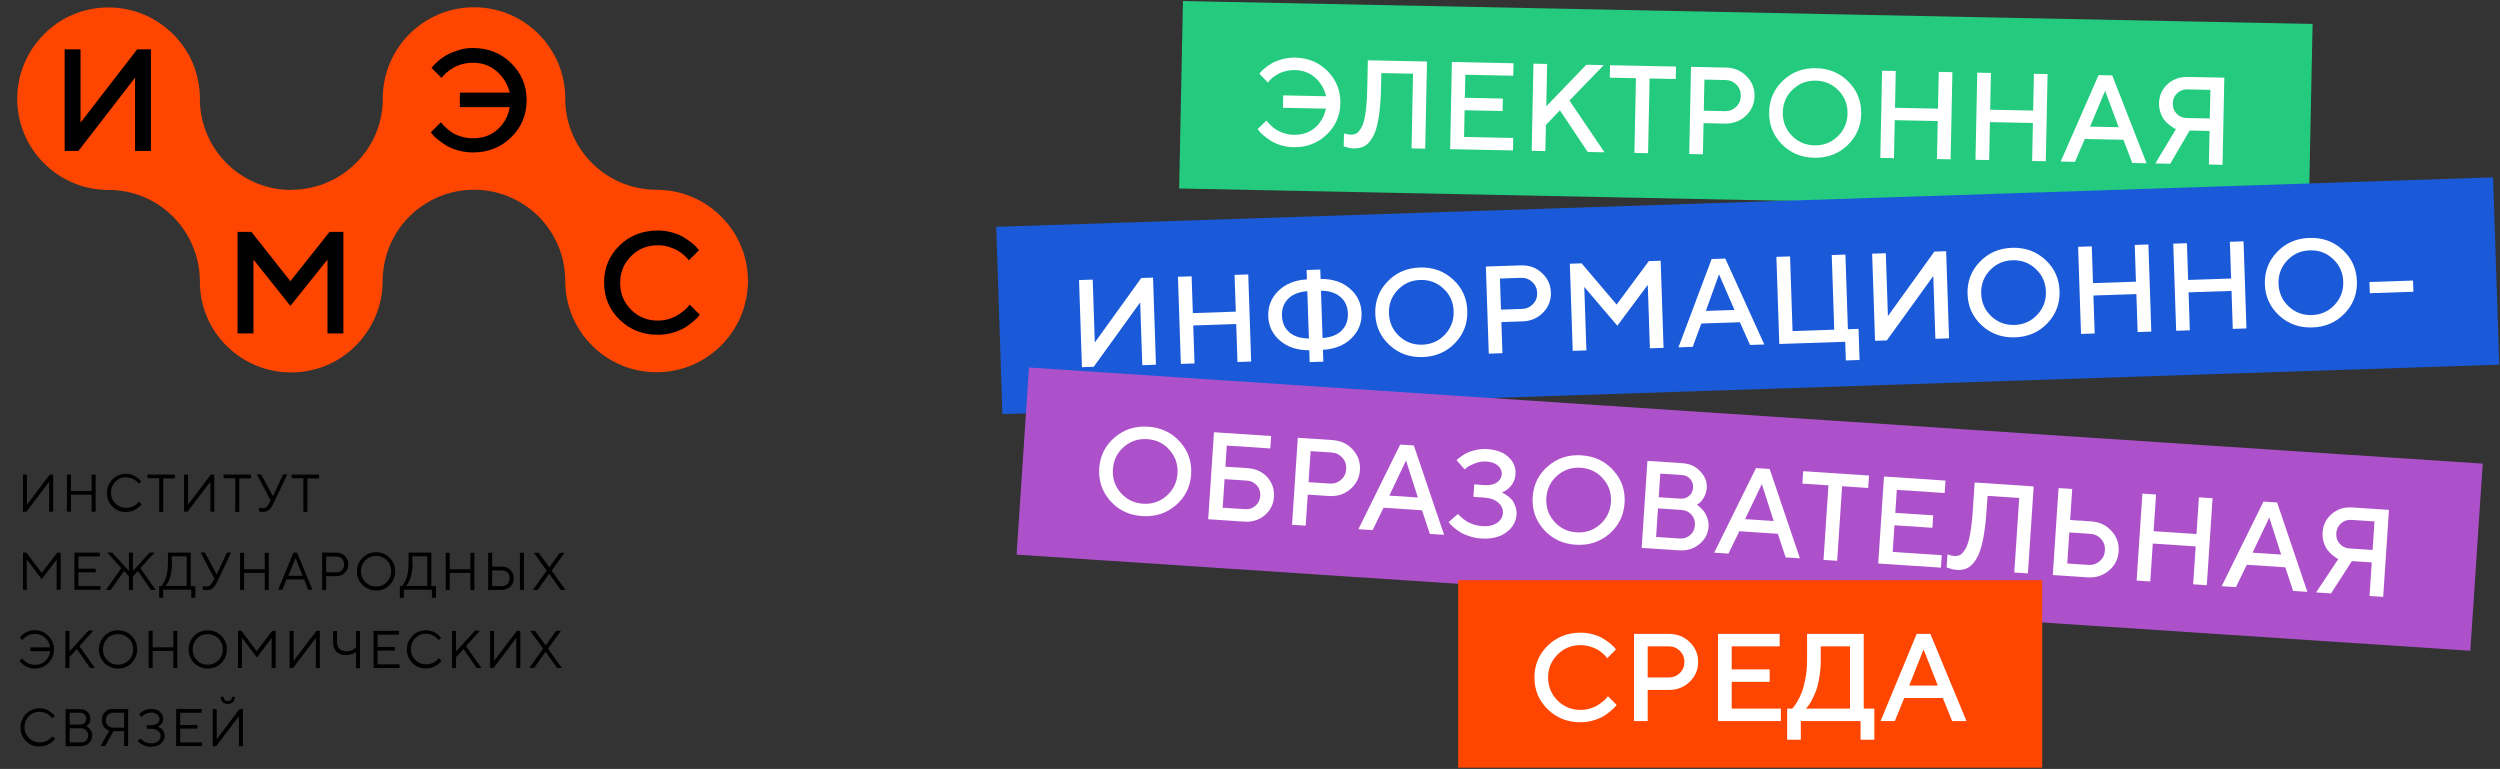 <svg width="660" height="203" viewBox="0 0 660 203" fill="none" xmlns="http://www.w3.org/2000/svg">
<rect x="0" y="0" width="660" height="203" fill="#333333" stroke="none"/>
<rect x="312.301" y="0.274" width="298.283" height="49.497" transform="rotate(1.163 312.301 0.274)" fill="#24CB7E"/>
<path d="M341.929 15.211C345.373 15.281 348.238 16.484 350.524 18.821C352.809 21.157 353.918 23.978 353.851 27.283C353.784 30.588 352.555 33.362 350.166 35.603C347.788 37.845 344.882 38.931 341.448 38.862C340.282 38.838 339.162 38.66 338.088 38.328C337.014 37.985 336.124 37.582 335.416 37.118C334.709 36.654 334.087 36.192 333.55 35.732C333.014 35.272 332.626 34.873 332.387 34.537L332.011 34.08L334.352 31.816C334.415 31.902 334.508 32.033 334.633 32.207C334.769 32.37 335.057 32.665 335.498 33.091C335.939 33.517 336.413 33.896 336.92 34.227C337.426 34.559 338.094 34.866 338.923 35.151C339.752 35.424 340.616 35.57 341.515 35.589C343.75 35.634 345.614 35.024 347.106 33.76C348.598 32.495 349.574 30.803 350.034 28.683L338.706 28.453L338.773 25.18L350.101 25.409C349.617 23.43 348.649 21.795 347.199 20.503C345.759 19.211 343.98 18.544 341.862 18.5C340.964 18.482 340.105 18.588 339.287 18.817C338.47 19.036 337.795 19.306 337.264 19.627C336.734 19.938 336.267 20.26 335.864 20.594C335.462 20.928 335.172 21.211 334.996 21.443L334.732 21.807L332.469 19.45C332.556 19.345 332.683 19.192 332.847 18.992C333.023 18.782 333.404 18.431 333.992 17.94C334.591 17.449 335.226 17.012 335.897 16.63C336.579 16.248 337.463 15.913 338.55 15.624C339.637 15.325 340.763 15.188 341.929 15.211Z" fill="white"/>
<path d="M376.724 16.238L376.257 39.246L372.646 39.173L373.047 19.454L364.672 19.284L364.598 22.894C364.531 26.199 364.314 28.961 363.948 31.18C363.582 33.398 363.061 35.078 362.385 36.22C361.72 37.363 360.992 38.15 360.202 38.584C359.423 39.007 358.477 39.207 357.365 39.184C356.969 39.176 356.553 39.125 356.116 39.031C355.679 38.936 355.339 38.844 355.094 38.753L354.743 38.65L354.813 35.2C355.462 35.427 356.058 35.546 356.604 35.557C357.235 35.57 357.778 35.426 358.234 35.125C358.701 34.813 359.146 34.228 359.57 33.37C359.994 32.512 360.32 31.203 360.549 29.441C360.777 27.68 360.918 25.473 360.972 22.821L361.112 15.921L376.724 16.238Z" fill="white"/>
<path d="M386.512 36.164L399.493 36.427L399.426 39.716L382.835 39.38L383.303 16.371L399.572 16.701L399.506 19.99L386.846 19.734L386.722 25.815L396.751 26.018L396.684 29.307L386.656 29.104L386.512 36.164Z" fill="white"/>
<path d="M408.445 16.881L408.218 28.064L418.795 17.091L423.399 17.184L414.333 26.535L423.59 40.206L419.145 40.116L411.808 29.116L408.118 32.99L407.978 39.889L404.368 39.816L404.835 16.808L408.445 16.881Z" fill="white"/>
<path d="M425.052 17.218L442.461 17.57L442.394 20.86L435.495 20.72L435.094 40.439L431.484 40.366L431.885 20.647L424.985 20.507L425.052 17.218Z" fill="white"/>
<path d="M446.424 17.651L455.618 17.837C457.811 17.882 459.631 18.641 461.077 20.115C462.535 21.578 463.243 23.342 463.201 25.407C463.159 27.461 462.38 29.189 460.864 30.592C459.359 31.996 457.51 32.675 455.317 32.631L449.734 32.518L449.567 40.733L445.956 40.66L446.424 17.651ZM455.551 21.127L449.967 21.013L449.8 29.228L455.384 29.342C456.518 29.365 457.494 28.994 458.312 28.229C459.13 27.454 459.551 26.489 459.575 25.333C459.599 24.167 459.217 23.181 458.431 22.373C457.645 21.565 456.685 21.149 455.551 21.127Z" fill="white"/>
<path d="M473.253 23.652C471.572 25.266 470.708 27.266 470.659 29.651C470.611 32.037 471.393 34.075 473.007 35.766C474.631 37.458 476.636 38.328 479.021 38.376C481.417 38.425 483.456 37.637 485.137 36.012C486.829 34.388 487.699 32.383 487.747 29.998C487.796 27.612 487.008 25.579 485.383 23.898C483.769 22.207 481.765 21.337 479.369 21.288C476.983 21.24 474.945 22.028 473.253 23.652ZM470.376 38.041C468.091 35.704 466.982 32.883 467.049 29.578C467.116 26.273 468.339 23.499 470.717 21.257C473.096 19.016 476.002 17.93 479.435 17.999C482.88 18.069 485.745 19.272 488.03 21.608C490.315 23.945 491.424 26.766 491.357 30.071C491.29 33.376 490.067 36.15 487.689 38.392C485.31 40.633 482.399 41.719 478.955 41.65C475.521 41.58 472.662 40.377 470.376 38.041Z" fill="white"/>
<path d="M515.434 19.05L514.966 42.059L511.356 41.986L511.56 31.957L500.216 31.727L500.012 41.755L496.402 41.682L496.87 18.674L500.48 18.747L500.283 28.454L511.627 28.684L511.824 18.977L515.434 19.05Z" fill="white"/>
<path d="M540.561 19.559L540.093 42.568L536.483 42.495L536.687 32.467L525.343 32.237L525.139 42.265L521.529 42.192L521.997 19.183L525.607 19.256L525.409 28.963L536.753 29.194L536.951 19.486L540.561 19.559Z" fill="white"/>
<path d="M544.024 42.648L554.023 19.832L557.633 19.906L566.696 43.107L562.925 43.031L560.578 36.9L550.389 36.693L547.795 42.724L544.024 42.648ZM555.752 23.977L551.772 33.431L559.329 33.584L555.752 23.977Z" fill="white"/>
<path d="M587.22 20.505L586.752 43.514L583.142 43.441L583.322 34.568L578.06 34.461L572.953 43.234L569.006 43.154L574.456 34.067C574.328 34.022 574.159 33.949 573.947 33.848C573.746 33.737 573.387 33.489 572.87 33.104C572.354 32.719 571.897 32.292 571.5 31.824C571.103 31.356 570.747 30.712 570.432 29.892C570.117 29.062 569.969 28.176 569.988 27.235C570.028 25.245 570.763 23.585 572.192 22.255C573.632 20.915 575.411 20.266 577.529 20.309L587.22 20.505ZM574.744 24.635C574.013 25.337 573.636 26.228 573.614 27.308C573.592 28.378 573.933 29.284 574.634 30.026C575.347 30.757 576.238 31.134 577.308 31.155L583.389 31.279L583.543 23.721L577.462 23.598C576.392 23.576 575.486 23.922 574.744 24.635Z" fill="white"/>
<rect width="395.568" height="49.497" transform="matrix(0.999 -0.033 0.033 0.999 263 59.878)" fill="#1A5AD8"/>
<path d="M305.17 96.288L301.561 96.408L301.008 79.823L288.746 96.834L285.634 96.938L284.867 73.937L288.475 73.817L289.029 90.418L301.291 73.391L304.403 73.287L305.17 96.288Z" fill="white"/>
<path d="M329.537 72.451L330.304 95.451L326.695 95.571L326.361 85.547L315.021 85.924L315.355 95.949L311.746 96.069L310.979 73.068L314.588 72.948L314.912 82.652L326.252 82.275L325.928 72.571L329.537 72.451Z" fill="white"/>
<path d="M356.348 76.167C358.332 77.878 359.367 80.038 359.454 82.647C359.541 85.245 358.652 87.464 356.786 89.303C354.921 91.142 352.412 92.157 349.261 92.348L349.365 95.475L345.756 95.595L345.652 92.468C342.494 92.487 339.918 91.641 337.924 89.931C335.94 88.22 334.904 86.065 334.818 83.467C334.731 80.858 335.62 78.634 337.485 76.795C339.362 74.955 341.876 73.94 345.027 73.75L344.945 71.28L348.554 71.159L348.636 73.629C351.793 73.61 354.364 74.456 356.348 76.167ZM354.181 87.27C355.352 86.107 355.907 84.606 355.846 82.767C355.784 80.928 355.131 79.472 353.885 78.4C352.65 77.318 350.935 76.77 348.74 76.757L349.157 89.236C351.346 89.077 353.021 88.422 354.181 87.27ZM340.091 78.859C338.931 80.011 338.381 81.507 338.443 83.346C338.504 85.185 339.152 86.647 340.387 87.729C341.633 88.801 343.353 89.343 345.548 89.356L345.131 76.877C342.942 77.036 341.262 77.697 340.091 78.859Z" fill="white"/>
<path d="M368.951 76.598C367.359 78.3 366.603 80.343 366.683 82.728C366.762 85.112 367.653 87.106 369.355 88.708C371.068 90.311 373.117 91.072 375.501 90.993C377.896 90.913 379.89 90.017 381.481 88.305C383.083 86.592 383.845 84.543 383.765 82.159C383.685 79.774 382.789 77.786 381.077 76.195C379.375 74.592 377.326 73.831 374.931 73.91C372.547 73.99 370.553 74.886 368.951 76.598ZM366.851 91.12C364.443 88.909 363.184 86.152 363.074 82.848C362.964 79.543 364.036 76.709 366.291 74.343C368.545 71.977 371.389 70.737 374.822 70.622C378.265 70.508 381.19 71.556 383.597 73.767C386.005 75.977 387.264 78.735 387.374 82.039C387.484 85.343 386.412 88.178 384.157 90.544C381.902 92.91 379.054 94.15 375.61 94.265C372.178 94.379 369.258 93.331 366.851 91.12Z" fill="white"/>
<path d="M392.267 70.363L401.458 70.057C403.65 69.984 405.508 70.645 407.032 72.039C408.566 73.423 409.367 75.146 409.436 77.21C409.505 79.263 408.82 81.031 407.381 82.513C405.953 83.995 404.143 84.772 401.951 84.846L396.369 85.031L396.644 93.243L393.035 93.364L392.267 70.363ZM401.568 73.345L395.986 73.531L396.26 81.743L401.842 81.557C402.975 81.52 403.93 81.097 404.706 80.29C405.481 79.472 405.85 78.486 405.811 77.331C405.772 76.165 405.339 75.2 404.51 74.436C403.682 73.671 402.701 73.307 401.568 73.345Z" fill="white"/>
<path d="M426.788 80.406L435.285 68.931L438.413 68.827L439.18 91.828L435.571 91.948L435.013 75.203L426.975 85.988L418.251 75.76L418.81 92.506L415.201 92.626L414.434 69.625L417.545 69.522L426.788 80.406Z" fill="white"/>
<path d="M443.11 91.697L451.87 68.379L455.479 68.259L465.774 90.943L462.005 91.068L459.332 85.071L449.147 85.41L446.879 91.572L443.11 91.697ZM453.819 72.425L450.352 82.079L457.907 81.827L453.819 72.425Z" fill="white"/>
<path d="M469.736 90.811L468.968 67.81L472.577 67.69L473.235 87.403L484.238 87.036L483.58 67.324L487.189 67.204L487.847 86.916L490.654 86.823L490.928 95.035L487.303 95.156L487.138 90.232L469.736 90.811Z" fill="white"/>
<path d="M514.55 89.319L510.941 89.439L510.388 72.855L498.125 89.866L495.014 89.969L494.246 66.969L497.855 66.849L498.409 83.45L510.671 66.422L513.782 66.319L514.55 89.319Z" fill="white"/>
<path d="M525.304 71.395C523.713 73.096 522.957 75.139 523.036 77.524C523.116 79.908 524.006 81.902 525.708 83.504C527.421 85.107 529.47 85.868 531.854 85.789C534.25 85.709 536.243 84.813 537.834 83.101C539.436 81.388 540.198 79.34 540.118 76.955C540.039 74.571 539.143 72.583 537.43 70.991C535.728 69.389 533.68 68.627 531.284 68.707C528.9 68.786 526.907 69.682 525.304 71.395ZM523.204 85.916C520.796 83.706 519.537 80.948 519.427 77.644C519.317 74.34 520.389 71.505 522.644 69.139C524.899 66.773 527.742 65.533 531.175 65.419C534.618 65.304 537.543 66.352 539.951 68.563C542.358 70.774 543.617 73.531 543.727 76.835C543.837 80.139 542.765 82.974 540.51 85.34C538.256 87.706 535.407 88.946 531.964 89.061C528.531 89.175 525.611 88.127 523.204 85.916Z" fill="white"/>
<path d="M567.178 64.542L567.945 87.542L564.337 87.662L564.002 77.638L552.662 78.015L552.997 88.04L549.388 88.16L548.62 65.159L552.229 65.039L552.553 74.743L563.893 74.366L563.569 64.662L567.178 64.542Z" fill="white"/>
<path d="M592.296 63.706L593.063 86.706L589.454 86.826L589.12 76.802L577.78 77.179L578.115 87.204L574.506 87.324L573.738 64.323L577.347 64.203L577.671 73.907L589.011 73.53L588.687 63.826L592.296 63.706Z" fill="white"/>
<path d="M603.802 68.782C602.21 70.484 601.454 72.527 601.533 74.911C601.613 77.296 602.504 79.289 604.206 80.892C605.919 82.494 607.967 83.256 610.352 83.176C612.747 83.097 614.74 82.201 616.332 80.488C617.934 78.776 618.695 76.727 618.616 74.343C618.536 71.958 617.64 69.97 615.928 68.379C614.226 66.776 612.177 66.015 609.782 66.094C607.397 66.174 605.404 67.07 603.802 68.782ZM601.701 83.304C599.294 81.093 598.035 78.335 597.925 75.031C597.814 71.727 598.887 68.892 601.141 66.526C603.396 64.16 606.24 62.92 609.672 62.806C613.115 62.692 616.04 63.74 618.448 65.95C620.855 68.161 622.114 70.918 622.224 74.223C622.335 77.527 621.262 80.362 619.008 82.728C616.753 85.094 613.904 86.334 610.461 86.448C607.028 86.563 604.108 85.514 601.701 83.304Z" fill="white"/>
<path d="M637.04 74.067L637.139 77.018L625.638 77.401L625.54 74.45L637.04 74.067Z" fill="white"/>
<rect width="384.553" height="49.498" transform="matrix(0.998 0.066 -0.066 0.998 271.649 97.022)" fill="#AD51CB"/>
<path d="M296.668 118.01C294.915 119.545 293.96 121.503 293.802 123.884C293.644 126.265 294.333 128.337 295.867 130.1C297.412 131.864 299.375 132.825 301.756 132.982C304.147 133.14 306.22 132.446 307.973 130.9C309.738 129.355 310.699 127.391 310.856 125.011C311.014 122.63 310.32 120.563 308.774 118.81C307.24 117.047 305.277 116.086 302.885 115.928C300.505 115.771 298.432 116.465 296.668 118.01ZM293.135 132.252C290.959 129.813 289.98 126.945 290.199 123.646C290.417 120.347 291.766 117.633 294.245 115.502C296.723 113.371 299.676 112.419 303.103 112.645C306.54 112.872 309.347 114.205 311.523 116.643C313.699 119.082 314.678 121.95 314.459 125.249C314.241 128.548 312.892 131.262 310.414 133.393C307.935 135.524 304.977 136.476 301.539 136.249C298.113 136.022 295.311 134.69 293.135 132.252Z" fill="white"/>
<path d="M322.788 134.034L328.697 134.424C329.764 134.495 330.679 134.196 331.442 133.528C332.216 132.85 332.638 131.977 332.709 130.91C332.781 129.832 332.477 128.911 331.798 128.148C331.131 127.374 330.264 126.953 329.196 126.882L323.287 126.492L322.788 134.034ZM328.479 137.707L318.967 137.079L320.488 114.115L335.573 115.112L335.356 118.395L323.874 117.636L323.505 123.209L329.414 123.599C331.538 123.74 333.255 124.534 334.564 125.982C335.872 127.43 336.46 129.153 336.328 131.149C336.197 133.134 335.387 134.759 333.898 136.022C332.41 137.286 330.604 137.847 328.479 137.707Z" fill="white"/>
<path d="M342.619 115.578L351.795 116.184C353.983 116.328 355.766 117.17 357.144 118.708C358.533 120.237 359.16 122.032 359.023 124.092C358.887 126.142 358.03 127.833 356.451 129.165C354.883 130.498 353.005 131.093 350.817 130.948L345.244 130.58L344.701 138.779L341.098 138.541L342.619 115.578ZM351.577 119.467L346.005 119.098L345.461 127.297L351.034 127.665C352.166 127.74 353.158 127.414 354.01 126.688C354.863 125.951 355.328 125.006 355.404 123.853C355.481 122.689 355.146 121.686 354.397 120.843C353.649 120 352.709 119.541 351.577 119.467Z" fill="white"/>
<path d="M358.617 139.698L369.65 117.363L373.253 117.602L381.244 141.193L377.481 140.944L375.416 134.712L365.248 134.041L362.38 139.947L358.617 139.698ZM371.188 121.582L366.778 130.845L374.321 131.343L371.188 121.582Z" fill="white"/>
<path d="M396.476 130.008C396.59 130.059 396.741 130.128 396.929 130.215C397.115 130.313 397.444 130.528 397.915 130.859C398.387 131.18 398.797 131.545 399.146 131.954C399.494 132.363 399.794 132.924 400.047 133.638C400.312 134.341 400.418 135.083 400.366 135.862C400.24 137.763 399.327 139.332 397.626 140.571C395.935 141.81 393.745 142.341 391.055 142.163C389.966 142.091 388.923 141.893 387.926 141.57C386.929 141.236 386.112 140.871 385.473 140.475C384.846 140.069 384.288 139.663 383.801 139.255C383.324 138.848 382.976 138.509 382.758 138.237L382.449 137.815L384.906 135.677C384.966 135.745 385.056 135.848 385.175 135.984C385.306 136.122 385.568 136.364 385.964 136.712C386.369 137.061 386.799 137.378 387.251 137.666C387.705 137.942 388.299 138.207 389.032 138.459C389.767 138.7 390.513 138.846 391.271 138.896C392.915 139.005 394.226 138.722 395.204 138.046C396.181 137.371 396.705 136.51 396.774 135.464C396.843 134.418 396.438 133.501 395.557 132.714C394.677 131.916 393.415 131.463 391.771 131.354L388.984 131.17L389.202 127.887L391.988 128.071C393.323 128.159 394.389 127.924 395.187 127.366C395.986 126.797 396.415 126.074 396.473 125.199C396.529 124.345 396.198 123.594 395.48 122.946C394.762 122.298 393.735 121.93 392.401 121.842C391.44 121.779 390.481 121.924 389.525 122.279C388.569 122.634 387.848 122.989 387.364 123.343L386.666 123.924L384.528 121.483C384.597 121.402 384.712 121.291 384.871 121.152C385.042 121.002 385.392 120.741 385.92 120.368C386.449 119.996 387 119.684 387.575 119.432C388.149 119.17 388.899 118.946 389.822 118.761C390.747 118.564 391.679 118.497 392.618 118.559C395.063 118.721 396.946 119.43 398.267 120.686C399.6 121.932 400.209 123.419 400.095 125.149C400.048 125.853 399.887 126.502 399.612 127.095C399.348 127.689 399.043 128.157 398.699 128.498C398.365 128.841 398.029 129.135 397.692 129.381C397.354 129.616 397.065 129.779 396.823 129.87L396.476 130.008Z" fill="white"/>
<path d="M411.1 125.57C409.347 127.106 408.392 129.064 408.234 131.444C408.077 133.825 408.765 135.897 410.299 137.66C411.845 139.424 413.807 140.385 416.188 140.542C418.579 140.7 420.652 140.006 422.406 138.46C424.17 136.915 425.131 134.952 425.289 132.571C425.446 130.191 424.752 128.124 423.206 126.37C421.672 124.607 419.709 123.646 417.318 123.488C414.937 123.331 412.865 124.025 411.1 125.57ZM407.567 139.812C405.392 137.374 404.413 134.505 404.631 131.206C404.85 127.908 406.198 125.193 408.677 123.062C411.156 120.931 414.108 119.979 417.535 120.206C420.973 120.433 423.78 121.765 425.956 124.204C428.131 126.642 429.11 129.511 428.892 132.809C428.673 136.108 427.325 138.823 424.846 140.954C422.367 143.084 419.409 144.036 415.972 143.809C412.545 143.583 409.743 142.25 407.567 139.812Z" fill="white"/>
<path d="M443.232 145.289L433.4 144.639L434.921 121.676L444.257 122.293C446.114 122.415 447.659 123.134 448.891 124.448C450.122 125.763 450.686 127.215 450.58 128.806C450.519 129.724 450.271 130.555 449.836 131.298C449.412 132.042 449.003 132.551 448.609 132.825L447.986 133.251C448.068 133.299 448.181 133.381 448.323 133.498C448.477 133.605 448.745 133.842 449.128 134.211C449.512 134.568 449.835 134.96 450.096 135.384C450.368 135.81 450.605 136.356 450.808 137.024C451.022 137.681 451.106 138.357 451.06 139.051C450.938 140.887 450.129 142.42 448.632 143.651C447.135 144.882 445.335 145.427 443.232 145.289ZM437.209 141.754L443.439 142.166C444.506 142.236 445.427 141.938 446.2 141.271C446.974 140.593 447.396 139.72 447.467 138.652C447.538 137.585 447.234 136.664 446.556 135.89C445.889 135.117 445.017 134.695 443.938 134.624L437.709 134.212L437.209 141.754ZM444.05 125.415L438.317 125.036L437.904 131.266L443.637 131.644C444.534 131.704 445.295 131.459 445.921 130.911C446.559 130.352 446.907 129.63 446.965 128.744C447.025 127.847 446.775 127.086 446.216 126.459C445.669 125.822 444.946 125.474 444.05 125.415Z" fill="white"/>
<path d="M452.552 145.904L463.585 123.57L467.188 123.808L475.179 147.399L471.416 147.151L469.352 140.919L459.183 140.247L456.315 146.153L452.552 145.904ZM465.123 127.789L460.714 137.051L468.256 137.549L465.123 127.789Z" fill="white"/>
<path d="M476.043 124.393L493.418 125.541L493.2 128.823L486.315 128.368L485.011 148.049L481.408 147.811L482.712 128.13L475.826 127.675L476.043 124.393Z" fill="white"/>
<path d="M499.673 145.72L512.628 146.576L512.41 149.859L495.852 148.765L497.373 125.802L513.611 126.875L513.393 130.158L500.759 129.323L500.357 135.392L510.365 136.053L510.148 139.336L500.139 138.675L499.673 145.72Z" fill="white"/>
<path d="M536.894 128.413L535.373 151.376L531.77 151.138L533.074 131.458L524.715 130.906L524.476 134.509C524.258 137.807 523.915 140.556 523.448 142.756C522.98 144.955 522.383 146.61 521.655 147.72C520.938 148.83 520.175 149.584 519.366 149.981C518.569 150.368 517.615 150.525 516.504 150.451C516.109 150.425 515.696 150.355 515.264 150.241C514.832 150.126 514.496 150.018 514.256 149.917L513.91 149.797L514.138 146.354C514.775 146.611 515.366 146.757 515.91 146.793C516.54 146.835 517.09 146.716 517.558 146.436C518.039 146.146 518.51 145.582 518.973 144.744C519.436 143.906 519.822 142.613 520.131 140.864C520.44 139.115 520.682 136.917 520.857 134.269L521.313 127.384L536.894 128.413Z" fill="white"/>
<path d="M551.115 152.416L541.939 151.81L543.46 128.847L547.063 129.085L546.52 137.284L552.093 137.652C554.281 137.797 556.064 138.638 557.442 140.177C558.831 141.705 559.458 143.5 559.321 145.56C559.185 147.61 558.328 149.301 556.749 150.633C555.181 151.967 553.303 152.561 551.115 152.416ZM545.759 148.765L551.332 149.133C552.464 149.208 553.456 148.882 554.308 148.156C555.161 147.419 555.626 146.474 555.702 145.321C555.779 144.157 555.444 143.154 554.695 142.311C553.957 141.469 553.018 141.01 551.875 140.935L546.303 140.566L545.759 148.765Z" fill="white"/>
<path d="M584.118 131.533L582.597 154.496L578.994 154.258L579.657 144.25L568.336 143.502L567.673 153.51L564.07 153.272L565.591 130.309L569.194 130.547L568.552 140.235L579.873 140.983L580.515 131.295L584.118 131.533Z" fill="white"/>
<path d="M586.52 154.755L597.554 132.421L601.157 132.659L609.148 156.25L605.384 156.002L603.32 149.77L593.152 149.098L590.284 155.004L586.52 154.755ZM599.092 136.64L594.682 145.902L602.225 146.4L599.092 136.64Z" fill="white"/>
<path d="M630.685 134.61L629.164 157.573L625.561 157.335L626.148 148.479L620.896 148.132L615.393 156.663L611.453 156.403L617.314 147.574C617.188 147.523 617.022 147.442 616.815 147.332C616.619 147.212 616.272 146.948 615.774 146.54C615.275 146.131 614.839 145.684 614.463 145.198C614.088 144.713 613.762 144.053 613.485 143.22C613.208 142.376 613.101 141.484 613.163 140.545C613.295 138.559 614.105 136.935 615.593 135.671C617.093 134.398 618.9 133.831 621.013 133.971L630.685 134.61ZM618.033 138.165C617.271 138.833 616.854 139.706 616.782 140.784C616.712 141.852 617.01 142.772 617.677 143.545C618.356 144.308 619.229 144.725 620.296 144.796L626.365 145.197L626.865 137.654L620.796 137.253C619.728 137.183 618.807 137.487 618.033 138.165Z" fill="white"/>
<rect x="384.954" y="153.169" width="154.189" height="49.497" fill="#FF4601"/>
<path d="M417.256 167.024C418.422 167.024 419.541 167.18 420.61 167.49C421.68 167.789 422.563 168.159 423.258 168.597C423.965 169.036 424.58 169.469 425.104 169.897C425.628 170.325 426.013 170.694 426.259 171.004L426.613 171.454L424.318 173.765C424.253 173.679 424.157 173.561 424.029 173.412C423.911 173.251 423.633 172.968 423.194 172.561C422.756 172.155 422.285 171.807 421.782 171.518C421.279 171.218 420.621 170.946 419.808 170.699C419.006 170.443 418.155 170.314 417.256 170.314C414.87 170.314 412.848 171.144 411.19 172.802C409.532 174.449 408.703 176.466 408.703 178.852C408.703 181.238 409.526 183.26 411.174 184.918C412.832 186.577 414.86 187.406 417.256 187.406C418.155 187.406 419.011 187.283 419.824 187.037C420.648 186.78 421.327 186.475 421.862 186.122C422.408 185.769 422.884 185.421 423.29 185.079C423.708 184.726 424.018 184.426 424.221 184.18L424.478 183.779L426.789 186.09C426.703 186.218 426.57 186.389 426.388 186.603C426.217 186.807 425.826 187.17 425.216 187.695C424.617 188.219 423.975 188.684 423.29 189.091C422.616 189.498 421.728 189.867 420.626 190.198C419.535 190.519 418.412 190.68 417.256 190.68C413.811 190.68 410.923 189.535 408.59 187.245C406.258 184.956 405.092 182.158 405.092 178.852C405.092 175.546 406.258 172.748 408.59 170.459C410.923 168.169 413.811 167.024 417.256 167.024Z" fill="white"/>
<path d="M431.379 167.345H440.575C442.768 167.345 444.603 168.068 446.079 169.512C447.566 170.946 448.31 172.695 448.31 174.76C448.31 176.814 447.566 178.558 446.079 179.992C444.603 181.425 442.768 182.142 440.575 182.142H434.99V190.359H431.379V167.345ZM440.575 170.635H434.99V178.852H440.575C441.709 178.852 442.677 178.462 443.479 177.681C444.282 176.889 444.683 175.915 444.683 174.76C444.683 173.594 444.282 172.615 443.479 171.823C442.677 171.031 441.709 170.635 440.575 170.635Z" fill="white"/>
<path d="M457.169 187.069H470.152V190.359H453.558V167.345H469.831V170.635H457.169V176.718H467.199V180.008H457.169V187.069Z" fill="white"/>
<path d="M471.805 187.069H473.121C473.228 186.983 473.367 186.839 473.538 186.636C473.72 186.422 474.035 185.945 474.485 185.207C474.934 184.458 475.33 183.64 475.672 182.752C476.025 181.864 476.346 180.655 476.635 179.125C476.924 177.584 477.069 175.958 477.069 174.246V167.345H492.026V187.069H494.818V195.286H491.191V190.359H475.416V195.286H471.805V187.069ZM480.68 174.246C480.68 175.958 480.54 177.574 480.262 179.093C479.995 180.601 479.668 181.821 479.283 182.752C478.898 183.683 478.513 184.496 478.128 185.191C477.743 185.876 477.411 186.363 477.133 186.652L476.732 187.069H488.399V170.635H480.68V174.246Z" fill="white"/>
<path d="M496.471 190.359L506.004 167.345H509.615L519.148 190.359H515.376L512.905 184.276H502.714L500.243 190.359H496.471ZM507.817 171.454L504.03 180.987H511.589L507.817 171.454Z" fill="white"/>
<g clip-path="url(#clip0_2401_2)">
<path d="M76.76 50.147C63.731 50.096 53.126 39.693 52.773 26.714V26.058C52.773 19.392 50.096 13.382 45.703 9.039C41.359 4.696 35.3 1.969 28.634 1.969C21.968 1.969 15.958 4.646 11.615 9.039C7.272 13.382 4.545 19.442 4.545 26.058C4.545 39.339 15.302 50.096 28.532 50.147H28.634C35.3 50.147 41.309 52.823 45.703 57.216C50.045 61.559 52.722 67.62 52.773 74.235C52.773 74.386 52.773 74.74 52.773 74.891C53.025 87.921 63.782 98.323 76.861 98.323C83.527 98.323 89.537 95.647 93.93 91.253C98.122 87.011 100.849 81.254 101 74.841V74.184C101.101 67.518 103.677 61.509 108.07 57.166C112.413 52.823 118.473 50.096 125.089 50.096H125.998C132.31 50.348 137.966 52.974 142.158 57.115C146.501 61.459 149.228 67.519 149.228 74.134V74.79C149.581 87.82 160.237 98.273 173.316 98.273C179.982 98.273 185.992 95.597 190.385 91.203C194.627 86.961 197.253 81.204 197.455 74.79V74.184C197.455 67.518 194.779 61.509 190.385 57.166C186.345 53.126 180.841 50.5 174.73 50.147L173.316 50.096C160.237 50.096 149.581 39.693 149.228 26.664V26.007C149.228 12.675 138.421 1.919 125.139 1.919C111.807 1.919 101.051 12.726 101.051 26.007V26.664C100.899 33.077 98.223 38.834 93.981 43.026C89.688 47.318 83.83 49.995 77.316 50.096L76.76 50.147Z" fill="#FF4601"/>
<path d="M173.67 60.852C175.033 60.852 176.346 61.054 177.558 61.408C178.821 61.761 179.831 62.216 180.639 62.721C181.447 63.226 182.154 63.731 182.76 64.236C183.366 64.741 183.82 65.145 184.123 65.549L184.527 66.054L181.851 68.731C181.8 68.629 181.649 68.478 181.548 68.326C181.396 68.124 181.093 67.822 180.588 67.367C180.083 66.912 179.528 66.508 178.922 66.155C178.316 65.802 177.558 65.499 176.649 65.195C175.69 64.892 174.73 64.741 173.67 64.741C170.892 64.741 168.519 65.701 166.6 67.62C164.681 69.538 163.721 71.912 163.721 74.689C163.721 77.467 164.681 79.841 166.6 81.76C168.519 83.678 170.892 84.638 173.67 84.638C174.73 84.638 175.74 84.487 176.649 84.183C177.609 83.88 178.417 83.527 179.023 83.123C179.629 82.719 180.184 82.315 180.689 81.911C181.144 81.507 181.548 81.153 181.75 80.85L182.053 80.396L184.729 83.073C184.628 83.224 184.477 83.426 184.275 83.678C184.073 83.931 183.618 84.335 182.911 84.941C182.204 85.547 181.447 86.103 180.689 86.557C179.881 87.011 178.871 87.466 177.609 87.82C176.346 88.224 175.033 88.375 173.67 88.375C169.68 88.375 166.297 87.062 163.57 84.385C160.843 81.709 159.479 78.477 159.479 74.588C159.479 70.7 160.843 67.468 163.57 64.791C166.297 62.166 169.68 60.852 173.67 60.852Z" fill="black"/>
<path d="M124.836 12.675C128.826 12.675 132.209 13.988 134.936 16.665C137.663 19.341 139.027 22.573 139.027 26.462C139.027 30.35 137.663 33.582 134.936 36.259C132.209 38.935 128.826 40.248 124.836 40.248C123.473 40.248 122.16 40.046 120.897 39.693C119.635 39.339 118.574 38.885 117.766 38.38C116.908 37.875 116.201 37.319 115.544 36.814C114.888 36.309 114.433 35.855 114.181 35.451L113.726 34.946L116.403 32.269C116.453 32.37 116.605 32.522 116.756 32.724C116.908 32.926 117.261 33.279 117.766 33.734C118.271 34.239 118.827 34.643 119.433 35.047C120.039 35.451 120.796 35.754 121.806 36.057C122.766 36.36 123.776 36.511 124.836 36.511C127.462 36.511 129.583 35.754 131.3 34.239C133.017 32.724 134.128 30.754 134.583 28.28H121.402V24.442H134.583C133.977 22.169 132.815 20.25 131.098 18.786C129.381 17.321 127.311 16.564 124.836 16.564C123.776 16.564 122.816 16.715 121.857 16.968C120.897 17.271 120.14 17.574 119.534 17.978C118.928 18.382 118.372 18.735 117.918 19.139C117.463 19.543 117.11 19.897 116.908 20.149L116.605 20.604L113.928 17.927C114.029 17.826 114.181 17.624 114.383 17.372C114.585 17.119 114.989 16.715 115.696 16.109C116.352 15.503 117.11 14.998 117.867 14.544C118.625 14.089 119.685 13.685 120.948 13.281C122.16 12.827 123.473 12.675 124.836 12.675Z" fill="black"/>
<path d="M39.844 39.844H35.653V20.503L20.705 39.844H17.069V13.029H21.261V32.37L36.209 13.029H39.844V39.844Z" fill="black"/>
<path d="M14.039 135.087H12.979V127.159L6.969 135.087H6.06V125.29H7.12V133.219L13.13 125.29H14.039V135.087Z" fill="black"/>
<path d="M17.675 135.087V125.29H18.735V129.633H24.189V125.29H25.25V135.087H24.189V130.593H18.735V135.087H17.675Z" fill="black"/>
<path d="M29.694 133.724C28.735 132.764 28.23 131.552 28.23 130.138C28.23 128.724 28.735 127.563 29.694 126.553C30.654 125.593 31.866 125.088 33.28 125.088C33.785 125.088 34.239 125.139 34.694 125.29C35.148 125.442 35.552 125.593 35.805 125.795C36.057 125.997 36.36 126.199 36.613 126.401C36.865 126.603 37.017 126.755 37.118 126.906L37.269 127.108L36.562 127.714C36.512 127.664 36.512 127.613 36.461 127.512C36.411 127.462 36.259 127.31 36.057 127.108C35.855 126.906 35.653 126.755 35.401 126.603C35.148 126.452 34.845 126.3 34.492 126.199C34.088 126.098 33.684 125.997 33.28 125.997C32.169 125.997 31.209 126.401 30.452 127.159C29.694 127.916 29.29 128.926 29.29 130.037C29.29 131.199 29.694 132.158 30.452 132.916C31.209 133.673 32.169 134.077 33.28 134.077C33.684 134.077 34.088 134.027 34.492 133.926C34.896 133.825 35.199 133.673 35.451 133.522C35.704 133.37 35.906 133.219 36.108 133.017C36.31 132.865 36.461 132.714 36.512 132.613L36.663 132.461L37.37 133.118C37.32 133.168 37.269 133.269 37.219 133.32C37.168 133.421 36.966 133.572 36.714 133.825C36.461 134.077 36.209 134.279 35.906 134.431C35.603 134.582 35.249 134.784 34.795 134.936C34.34 135.087 33.835 135.138 33.33 135.138C31.866 135.239 30.704 134.734 29.694 133.724Z" fill="black"/>
<path d="M38.935 125.29H46.157V126.3H43.077V135.138H42.016V126.25H38.935V125.29Z" fill="black"/>
<path d="M56.56 135.087H55.55V127.159L49.49 135.087H48.581V125.29H49.642V133.219L55.651 125.29H56.56V135.087Z" fill="black"/>
<path d="M59.035 125.29H66.256V126.3H63.175V135.138H62.115V126.25H59.035V125.29Z" fill="black"/>
<path d="M72.064 130.997L74.74 125.24H75.851L72.215 132.865C71.811 133.724 71.407 134.279 71.003 134.633C70.599 134.986 70.043 135.138 69.337 135.138C69.185 135.138 69.034 135.138 68.882 135.087C68.731 135.087 68.629 135.037 68.528 135.037L68.377 134.986V134.027C68.629 134.128 68.882 134.178 69.236 134.178C69.69 134.178 70.043 134.077 70.296 133.875C70.549 133.673 70.801 133.32 71.053 132.865L71.457 132.108C71.154 131.552 70.599 130.441 69.74 128.876C68.882 127.31 68.276 126.098 67.822 125.24H68.933L72.064 130.997Z" fill="black"/>
<path d="M77.013 125.29H84.234V126.3H81.153V135.138H80.093V126.25H77.013V125.29Z" fill="black"/>
<path d="M14.948 147.713L11.009 152.914L7.07 147.713V155.691H6.06V145.895H6.969L11.009 151.248L15.1 145.895H16.009V155.691H14.948V147.713Z" fill="black"/>
<path d="M20.705 154.732H26.512V155.691H19.645V145.895H26.361V146.905H20.705V150.137H25.25V151.096H20.705V154.732Z" fill="black"/>
<path d="M36.41 150.743L35.097 152.157V155.742H34.037V152.157L32.724 150.743L29.239 155.742H27.977L32.017 149.985L28.331 145.895H29.643L34.037 150.743V145.895H35.097V150.743L39.491 145.895H40.804L37.067 149.985L41.107 155.742H39.844L36.41 150.743Z" fill="black"/>
<path d="M42.016 154.732H42.572C42.622 154.682 42.673 154.631 42.774 154.53C42.875 154.429 42.976 154.227 43.178 153.874C43.38 153.52 43.582 153.167 43.733 152.763C43.885 152.359 44.036 151.803 44.137 151.096C44.238 150.389 44.339 149.632 44.339 148.824V145.895H50.349V154.732H51.56V157.813H50.5V155.692H43.077V157.813H42.016V154.732ZM45.4 148.824C45.4 149.632 45.349 150.389 45.198 151.046C45.097 151.753 44.945 152.308 44.794 152.712C44.642 153.116 44.491 153.52 44.289 153.823C44.137 154.126 43.986 154.328 43.834 154.48L43.683 154.682H49.288V146.854H45.349V148.824H45.4Z" fill="black"/>
<path d="M57.216 151.652L59.893 145.895H61.004L57.368 153.52C56.964 154.379 56.56 154.934 56.156 155.288C55.752 155.641 55.196 155.793 54.489 155.793C54.338 155.793 54.186 155.793 54.035 155.742C53.883 155.742 53.782 155.692 53.681 155.692L53.53 155.641V154.682C53.782 154.783 54.035 154.833 54.388 154.833C54.843 154.833 55.196 154.732 55.449 154.53C55.701 154.328 55.954 153.975 56.206 153.52L56.61 152.763C56.307 152.207 55.752 151.096 54.893 149.531C54.035 147.965 53.429 146.753 52.974 145.895H54.085L57.216 151.652Z" fill="black"/>
<path d="M63.378 155.742V145.945H64.438V150.288H69.892V145.945H70.953V155.742H69.892V151.247H64.438V155.742H63.378Z" fill="black"/>
<path d="M80.295 152.965H75.649L74.538 155.691H73.427L77.467 145.895H78.427L82.466 155.691H81.356L80.295 152.965ZM79.891 152.005L78.022 147.359L76.103 152.005H79.891Z" fill="black"/>
<path d="M85.042 145.895H88.779C89.688 145.895 90.445 146.198 91.052 146.753C91.657 147.359 91.96 148.066 91.96 148.975C91.96 149.884 91.657 150.591 91.052 151.197C90.445 151.803 89.688 152.106 88.779 152.106H86.103V155.742H85.042V145.895ZM88.779 146.905H86.103V151.096H88.779C89.436 151.096 89.941 150.894 90.294 150.541C90.647 150.187 90.85 149.632 90.85 149.026C90.85 148.42 90.647 147.864 90.294 147.511C89.941 147.157 89.436 146.905 88.779 146.905Z" fill="black"/>
<path d="M102.868 147.258C103.828 148.217 104.333 149.429 104.333 150.843C104.333 152.257 103.828 153.419 102.868 154.429C101.909 155.439 100.697 155.893 99.283 155.893C97.869 155.893 96.707 155.388 95.698 154.429C94.738 153.469 94.233 152.257 94.233 150.843C94.233 149.429 94.738 148.268 95.698 147.258C96.657 146.298 97.869 145.793 99.283 145.793C100.697 145.793 101.858 146.248 102.868 147.258ZM96.455 147.914C95.698 148.672 95.293 149.682 95.293 150.793C95.293 151.954 95.698 152.914 96.455 153.671C97.213 154.429 98.172 154.833 99.283 154.833C100.394 154.833 101.353 154.429 102.111 153.671C102.868 152.914 103.272 151.904 103.272 150.793C103.272 149.631 102.868 148.672 102.111 147.914C101.353 147.157 100.394 146.753 99.283 146.753C98.172 146.753 97.213 147.157 96.455 147.914Z" fill="black"/>
<path d="M105.545 154.732H106.101C106.151 154.682 106.202 154.631 106.303 154.53C106.404 154.429 106.505 154.227 106.707 153.874C106.909 153.52 107.111 153.167 107.262 152.763C107.414 152.359 107.565 151.803 107.666 151.096C107.767 150.389 107.868 149.632 107.868 148.824V145.895H113.878V154.732H115.09V157.813H114.029V155.692H106.606V157.813H105.545V154.732ZM108.929 148.824C108.929 149.632 108.878 150.389 108.727 151.046C108.626 151.753 108.474 152.308 108.323 152.712C108.171 153.116 108.02 153.52 107.818 153.823C107.666 154.126 107.515 154.328 107.363 154.48L107.212 154.682H112.817V146.854H108.878V148.824H108.929Z" fill="black"/>
<path d="M117.665 155.742V145.945H118.726V150.288H124.18V145.945H125.24V155.742H124.18V151.247H118.726V155.742H117.665Z" fill="black"/>
<path d="M132.461 155.742H128.876V145.945H129.936V149.581H132.461C133.371 149.581 134.128 149.884 134.734 150.439C135.34 151.045 135.643 151.752 135.643 152.661C135.643 153.57 135.34 154.277 134.734 154.883C134.128 155.439 133.371 155.742 132.461 155.742ZM129.936 154.732H132.461C133.118 154.732 133.623 154.53 133.977 154.176C134.33 153.823 134.532 153.267 134.532 152.661C134.532 152.055 134.33 151.5 133.977 151.146C133.573 150.742 133.067 150.591 132.461 150.591H129.936V154.732ZM138.32 155.742H137.259V145.945H138.32V155.742Z" fill="black"/>
<path d="M145.036 149.783L147.763 145.945H149.026L145.642 150.641L149.278 155.742H148.015L144.985 151.449L141.955 155.742H140.693L144.329 150.641L140.945 145.945H142.208L145.036 149.783Z" fill="black"/>
<path d="M12.777 167.862C13.736 168.821 14.241 170.033 14.241 171.447C14.241 172.861 13.736 174.023 12.777 175.033C11.817 175.992 10.605 176.497 9.191 176.497C8.686 176.497 8.232 176.447 7.777 176.295C7.322 176.144 6.918 175.992 6.615 175.79C6.312 175.588 6.06 175.386 5.808 175.184C5.555 174.982 5.404 174.831 5.303 174.679L5.151 174.477L5.858 173.821C5.909 173.871 5.909 173.922 6.01 174.023C6.06 174.073 6.212 174.225 6.413 174.427C6.615 174.629 6.868 174.78 7.07 174.932C7.322 175.083 7.625 175.235 8.03 175.336C8.434 175.437 8.838 175.538 9.242 175.538C10.302 175.538 11.211 175.184 11.969 174.477C12.726 173.77 13.13 172.912 13.231 171.902H8.03V170.892H13.231C13.079 169.882 12.675 169.023 11.918 168.367C11.211 167.71 10.302 167.357 9.242 167.357C8.838 167.357 8.434 167.407 8.03 167.508C7.625 167.609 7.322 167.761 7.12 167.912C6.868 168.064 6.666 168.266 6.464 168.417C6.262 168.569 6.161 168.72 6.06 168.821L5.959 168.973L5.252 168.367C5.303 168.316 5.353 168.215 5.404 168.165C5.454 168.064 5.656 167.912 5.858 167.66C6.111 167.407 6.363 167.205 6.666 167.054C6.969 166.902 7.322 166.7 7.777 166.549C8.232 166.397 8.736 166.347 9.191 166.347C10.605 166.397 11.817 166.902 12.777 167.862Z" fill="black"/>
<path d="M18.281 172.054L23.331 166.499H24.644L20.957 170.589L25.048 176.346H23.785L20.301 171.347L18.331 173.468V176.346H17.271V166.549H18.331V172.054H18.281Z" fill="black"/>
<path d="M34.744 167.862C35.703 168.821 36.209 170.033 36.209 171.447C36.209 172.861 35.703 174.023 34.744 175.033C33.785 176.043 32.572 176.497 31.159 176.497C29.744 176.497 28.583 175.992 27.573 175.033C26.613 174.073 26.108 172.861 26.108 171.447C26.108 170.033 26.613 168.872 27.573 167.862C28.532 166.902 29.744 166.397 31.159 166.397C32.572 166.397 33.785 166.902 34.744 167.862ZM28.331 168.569C27.573 169.326 27.169 170.336 27.169 171.447C27.169 172.609 27.573 173.568 28.331 174.326C29.088 175.083 30.047 175.487 31.159 175.487C32.27 175.487 33.229 175.083 33.986 174.326C34.744 173.568 35.148 172.558 35.148 171.447C35.148 170.286 34.744 169.326 33.986 168.569C33.229 167.811 32.27 167.407 31.159 167.407C30.047 167.407 29.088 167.761 28.331 168.569Z" fill="black"/>
<path d="M39.239 176.346V166.549H40.299V170.892H45.753V166.549H46.813V176.346H45.753V171.851H40.299V176.346H39.239Z" fill="black"/>
<path d="M58.428 167.862C59.388 168.821 59.893 170.033 59.893 171.447C59.893 172.861 59.388 174.023 58.428 175.033C57.469 176.043 56.257 176.497 54.843 176.497C53.429 176.497 52.267 175.992 51.258 175.033C50.298 174.073 49.793 172.861 49.793 171.447C49.793 170.033 50.298 168.872 51.258 167.862C52.217 166.902 53.429 166.397 54.843 166.397C56.257 166.397 57.419 166.902 58.428 167.862ZM52.015 168.569C51.258 169.326 50.853 170.336 50.853 171.447C50.853 172.609 51.258 173.568 52.015 174.326C52.773 175.083 53.732 175.487 54.843 175.487C55.954 175.487 56.913 175.083 57.671 174.326C58.428 173.568 58.833 172.558 58.833 171.447C58.833 170.286 58.428 169.326 57.671 168.569C56.913 167.811 55.954 167.407 54.843 167.407C53.732 167.407 52.773 167.761 52.015 168.569Z" fill="black"/>
<path d="M71.76 168.367L67.822 173.568L63.883 168.367V176.346H62.822V166.549H63.731L67.771 171.902L71.862 166.549H72.77V176.346H71.71V168.367H71.76Z" fill="black"/>
<path d="M84.436 176.346H83.376V168.417L77.366 176.346H76.457V166.549H77.517V174.477L83.527 166.549H84.436V176.346Z" fill="black"/>
<path d="M88.981 166.549V169.478C88.981 170.286 89.183 170.892 89.638 171.296C90.092 171.7 90.647 171.952 91.456 171.952C91.758 171.952 92.061 171.902 92.314 171.851C92.617 171.801 92.819 171.7 93.021 171.599C93.223 171.498 93.374 171.397 93.526 171.296C93.677 171.195 93.778 171.094 93.879 171.043L93.981 170.942V166.599H95.041V176.396H93.981V172.104C93.93 172.154 93.778 172.255 93.627 172.356C93.475 172.457 93.172 172.558 92.718 172.71C92.263 172.861 91.809 172.962 91.304 172.962C90.243 172.962 89.436 172.659 88.829 172.053C88.224 171.447 87.921 170.589 87.921 169.528V166.599H88.981V166.549Z" fill="black"/>
<path d="M99.687 175.386H105.495V176.346H98.626V166.549H105.343V167.559H99.687V170.791H104.232V171.75H99.687V175.386Z" fill="black"/>
<path d="M108.878 175.033C107.919 174.073 107.414 172.861 107.414 171.447C107.414 170.033 107.919 168.872 108.878 167.862C109.838 166.902 111.05 166.397 112.464 166.397C112.969 166.397 113.423 166.448 113.878 166.599C114.332 166.751 114.736 166.902 114.989 167.104C115.241 167.306 115.544 167.508 115.797 167.71C116.049 167.912 116.201 168.064 116.302 168.215L116.453 168.417L115.746 169.023C115.696 168.973 115.696 168.922 115.645 168.821C115.595 168.771 115.443 168.619 115.241 168.417C115.039 168.215 114.837 168.064 114.585 167.912C114.332 167.761 114.029 167.609 113.676 167.508C113.272 167.407 112.868 167.306 112.464 167.306C111.353 167.306 110.393 167.71 109.636 168.468C108.878 169.225 108.474 170.235 108.474 171.346C108.474 172.508 108.878 173.467 109.636 174.225C110.393 174.982 111.353 175.386 112.464 175.386C112.868 175.386 113.272 175.336 113.676 175.235C114.08 175.134 114.383 174.982 114.635 174.831C114.888 174.679 115.09 174.528 115.292 174.326C115.494 174.174 115.645 174.023 115.696 173.922L115.847 173.77L116.554 174.427C116.504 174.477 116.453 174.578 116.403 174.629C116.352 174.73 116.15 174.881 115.898 175.134C115.645 175.386 115.393 175.588 115.09 175.74C114.787 175.891 114.433 176.093 113.979 176.245C113.524 176.396 113.019 176.447 112.514 176.447C111.05 176.497 109.838 175.992 108.878 175.033Z" fill="black"/>
<path d="M120.342 172.054L125.392 166.499H126.705L123.018 170.589L127.109 176.346H125.846L122.362 171.347L120.392 173.468V176.346H119.332V166.549H120.392V172.054H120.342Z" fill="black"/>
<path d="M137.36 176.346H136.3V168.417L130.29 176.346H129.381V166.549H130.441V174.477L136.451 166.549H137.36V176.346Z" fill="black"/>
<path d="M144.076 170.387L146.804 166.549H148.066L144.683 171.245L148.318 176.346H147.056L144.026 172.053L140.996 176.346H139.734L143.37 171.245L139.986 166.549H141.249L144.076 170.387Z" fill="black"/>
<path d="M6.868 195.637C5.909 194.677 5.404 193.465 5.404 192.051C5.404 190.637 5.909 189.476 6.868 188.466C7.828 187.506 9.04 187.001 10.454 187.001C10.959 187.001 11.413 187.052 11.868 187.203C12.322 187.355 12.726 187.506 12.979 187.708C13.231 187.91 13.534 188.112 13.787 188.314C14.039 188.516 14.191 188.668 14.292 188.819L14.443 189.021L13.736 189.627C13.686 189.577 13.686 189.526 13.635 189.425C13.585 189.375 13.433 189.223 13.231 189.021C13.029 188.819 12.827 188.668 12.575 188.516C12.322 188.365 12.019 188.213 11.666 188.112C11.262 188.011 10.858 187.91 10.454 187.91C9.343 187.91 8.383 188.314 7.626 189.072C6.868 189.829 6.464 190.839 6.464 191.95C6.464 193.112 6.868 194.071 7.626 194.829C8.383 195.586 9.343 195.99 10.454 195.99C10.858 195.99 11.262 195.94 11.666 195.839C12.07 195.738 12.373 195.586 12.625 195.435C12.878 195.283 13.08 195.132 13.282 194.93C13.484 194.778 13.635 194.627 13.686 194.526L13.837 194.374L14.544 195.031C14.494 195.081 14.443 195.182 14.393 195.233C14.342 195.334 14.14 195.485 13.888 195.738C13.635 195.99 13.383 196.192 13.08 196.344C12.777 196.495 12.423 196.697 11.969 196.849C11.514 197 11.009 197.051 10.504 197.051C9.04 197.152 7.878 196.647 6.868 195.637Z" fill="black"/>
<path d="M22.725 191.749C22.776 191.749 22.826 191.799 22.877 191.799C22.927 191.85 23.078 191.9 23.28 192.052C23.483 192.203 23.634 192.355 23.785 192.506C23.937 192.658 24.038 192.91 24.189 193.213C24.341 193.516 24.341 193.819 24.341 194.173C24.341 194.981 24.038 195.637 23.483 196.193C22.927 196.698 22.22 197.001 21.311 197.001H17.322V187.204H21.109C21.917 187.204 22.573 187.456 23.078 187.911C23.584 188.365 23.836 188.971 23.836 189.729C23.836 190.032 23.785 190.284 23.735 190.537C23.684 190.789 23.584 190.991 23.432 191.143C23.331 191.294 23.18 191.395 23.078 191.496C22.977 191.597 22.877 191.648 22.826 191.698L22.725 191.749ZM21.109 188.163H18.382V191.294H21.109C21.614 191.294 22.069 191.143 22.321 190.89C22.573 190.638 22.776 190.234 22.776 189.729C22.776 189.274 22.624 188.921 22.321 188.618C22.018 188.315 21.614 188.163 21.109 188.163ZM18.382 195.991H21.311C21.917 195.991 22.372 195.839 22.725 195.486C23.078 195.132 23.28 194.728 23.28 194.173C23.28 193.617 23.078 193.163 22.725 192.809C22.372 192.405 21.866 192.254 21.311 192.254H18.382V195.991Z" fill="black"/>
<path d="M29.896 187.153H33.835V196.95H32.775V193.011H29.947L27.775 196.95H26.563L28.886 192.859C28.835 192.859 28.735 192.809 28.684 192.809C28.583 192.758 28.431 192.708 28.179 192.556C27.927 192.405 27.724 192.253 27.573 192.051C27.371 191.849 27.22 191.597 27.068 191.243C26.916 190.89 26.866 190.536 26.866 190.082C26.866 189.223 27.169 188.567 27.724 187.961C28.28 187.355 29.038 187.153 29.896 187.153ZM32.775 188.163H29.896C29.29 188.163 28.835 188.365 28.482 188.718C28.128 189.072 27.927 189.526 27.927 190.132C27.927 190.738 28.128 191.193 28.482 191.546C28.835 191.9 29.29 192.102 29.896 192.102H32.775V188.163Z" fill="black"/>
<path d="M41.461 191.799C41.511 191.799 41.612 191.849 41.663 191.849C41.764 191.9 41.915 191.95 42.167 192.102C42.42 192.203 42.622 192.354 42.773 192.556C42.975 192.708 43.127 192.96 43.279 193.263C43.43 193.566 43.48 193.92 43.48 194.273C43.48 195.031 43.127 195.687 42.471 196.293C41.814 196.899 40.956 197.152 39.895 197.152C39.491 197.152 39.036 197.101 38.633 197C38.228 196.899 37.875 196.748 37.623 196.596C37.37 196.445 37.117 196.293 36.916 196.142C36.714 195.99 36.562 195.889 36.511 195.788L36.36 195.637L37.067 194.93C37.117 194.98 37.117 195.031 37.168 195.081C37.218 195.132 37.319 195.233 37.522 195.384C37.673 195.536 37.875 195.637 38.077 195.788C38.279 195.889 38.532 195.99 38.885 196.091C39.188 196.192 39.541 196.243 39.895 196.243C40.653 196.243 41.309 196.041 41.764 195.687C42.218 195.334 42.42 194.879 42.42 194.374C42.42 193.819 42.218 193.364 41.764 192.96C41.309 192.556 40.703 192.405 39.895 192.405H38.784V191.445H39.895C40.551 191.445 41.107 191.294 41.511 190.991C41.915 190.688 42.117 190.284 42.117 189.829C42.117 189.375 41.915 188.971 41.511 188.617C41.107 188.314 40.602 188.112 39.895 188.112C39.441 188.112 38.986 188.213 38.582 188.415C38.178 188.617 37.875 188.769 37.673 188.971L37.42 189.274L36.714 188.567C36.764 188.516 36.764 188.466 36.865 188.415C36.966 188.365 37.067 188.213 37.269 188.062C37.471 187.91 37.673 187.759 37.925 187.658C38.127 187.557 38.431 187.405 38.784 187.304C39.138 187.203 39.491 187.153 39.895 187.153C40.855 187.153 41.663 187.405 42.218 187.91C42.773 188.415 43.077 189.021 43.077 189.779C43.077 190.082 43.026 190.385 42.925 190.637C42.824 190.89 42.672 191.092 42.521 191.243C42.37 191.395 42.218 191.546 42.016 191.647C41.864 191.748 41.713 191.849 41.562 191.9L41.461 191.799Z" fill="black"/>
<path d="M47.571 195.99H53.379V196.95H46.511V187.153H53.227V188.163H47.571V191.395H52.116V192.354H47.571V195.99Z" fill="black"/>
<path d="M64.135 197H63.075V189.072L57.065 197H56.156V187.203H57.217V195.132L63.226 187.203H64.135V197ZM61.509 185.335C61.156 185.688 60.701 185.84 60.145 185.84C59.59 185.84 59.136 185.688 58.782 185.335C58.428 184.981 58.277 184.527 58.277 183.971H59.035C59.035 184.274 59.136 184.577 59.337 184.779C59.539 184.981 59.843 185.082 60.145 185.082C60.449 185.082 60.752 184.981 60.953 184.779C61.156 184.577 61.257 184.274 61.257 183.971H62.014C62.014 184.527 61.862 184.981 61.509 185.335Z" fill="black"/>
<path d="M76.659 74.235L87.012 61.206H90.648V88.022H86.456V68.529L76.659 80.75L66.913 68.529V88.022H62.721V61.206H66.357L76.659 74.235Z" fill="black"/>
</g>
<defs>
<clipPath id="clip0_2401_2">
<rect width="202" height="202" fill="white"/>
</clipPath>
</defs>
</svg>
